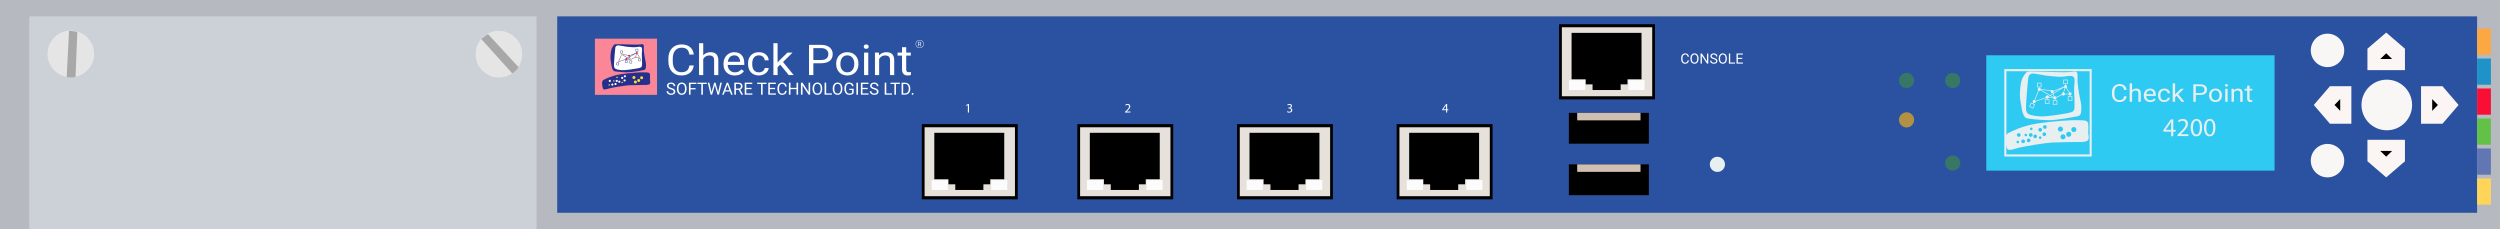<?xml version="1.0" encoding="utf-8"?>
<!-- Copyright 2022 Virtual Console LLC. All rights reserved. Julia. Generator: Adobe Illustrator 23.1.0, SVG Export Plug-In . SVG Version: 6.00 Build 0)  -->
<svg version="1.1" id="CheckPoint_4200" xmlns="http://www.w3.org/2000/svg" xmlns:xlink="http://www.w3.org/1999/xlink"
	 x="0px" y="0px" viewBox="0 0 600 55" style="enable-background:new 0 0 600 55;" xml:space="preserve">
<style type="text/css">
	.st0{fill:#2B52A1;}
	.st1{fill:#FA8698;}
	.st2{fill:#262F8B;}
	.st3{fill:#FFFFFF;}
	.st4{fill:#FEDD35;}
	.st5{fill:#EA1531;}
	.st6{fill:#B7B9C0;}
	.st7{fill:#E7E1DB;}
	.st8{fill:#FCFCFC;}
	.st9{enable-background:new    ;}
	.st10{fill:#D0C0B1;}
	.st11{fill:#CCD0D7;}
	.st12{fill:#387765;}
	.st13{fill:#E7EFF1;}
	.st14{fill:#B29044;}
	.st15{fill:#2FCAF2;}
	.st16{fill:#F9F7F5;}
	.st17{fill:#FBF5F4;}
	.st18{fill:#FCA842;}
	.st19{fill:#1D93C7;}
	.st20{fill:#F90F36;}
	.st21{fill:#64C148;}
	.st22{fill:#6176B3;}
	.st23{fill:#FED558;}
	.st24{fill:#E5E5E5;}
	.st25{fill:#A8A8A8;}
</style>
<rect class="st0" width="600" height="55"/>
<g>
	<rect x="142.781" y="9.282" class="st1" width="14.905" height="13.482"/>
	<path class="st2" d="M147.017,11.254c0,0,0.281-0.523,0.543-0.623
		c0.261-0.1,4.145,0.1,5.198,0.08c1.053-0.02,1.213-0.137,1.434-0.109
		c0.221,0.028,0.382,0.189,0.322,0.872c-0.06,0.683,0.201,2.216,0.301,2.666
		s0.261,1.199,0.221,1.618c-0.04,0.419,0.06,0.982-0.603,1.082
		s-2.787,0.543-4.006,0.523c-1.219-0.02-2.979-0.221-3.074-0.301
		c-0.095-0.08-0.416-0.256-0.597-1.344s-0.261-1.448-0.241-2.112
		C146.535,12.942,146.635,11.77,147.017,11.254z"/>
	<path class="st3" d="M148.205,10.892c0,0-0.445,0.08-0.525,0.543
		c-0.08,0.462-0.281,3.131-0.301,3.606c-0.02,0.474-0.121,1.178,0.281,1.439
		c0.402,0.261,1.347,0.362,1.95,0.362s2.384-0.241,3.212-0.402
		s1.049-0.181,1.21-0.502c0.161-0.322-0.02-2.528,0-3.012
		c0.02-0.485,0.201-1.389-0.101-1.59c-0.301-0.201-0.725-0.1-1.297-0.02
		s-1.346-0.04-2.025-0.08C149.931,11.194,148.891,10.892,148.205,10.892z"/>
	<g>
		<path class="st2" d="M149.502,12.796h-0.621v-0.621h0.621V12.796z M148.97,12.708h0.445
			v-0.445h-0.445V12.708z"/>
	</g>
	<g>
		<path class="st2" d="M148.337,15.759l-0.551-0.287l0.287-0.551l0.551,0.287
			L148.337,15.759z M147.906,15.435l0.394,0.205l0.205-0.394l-0.394-0.205
			L147.906,15.435z"/>
	</g>
	<g>
		<polygon class="st2" points="148.391,14.879 149.171,12.981 151.347,14.259 152.507,13.684 
			153.428,13.693 152.841,12.793 152.587,13.666 152.503,13.641 152.81,12.584 
			153.592,13.783 152.527,13.773 151.344,14.36 151.323,14.347 149.213,13.108 
			148.547,14.733 150.282,14.137 150.311,14.22 		"/>
	</g>
	<g>
		<path class="st2" d="M151.411,14.362l-1.246-0.156l0.904-0.549l-0.113-0.32l-1.771-0.249
			l0.012-0.087l1.824,0.257l0.124,0.353l1.109-0.673l-1.147,0.466l-0.033-0.082
			l1.658-0.675l0.039,0.078l-1.598,0.969L151.411,14.362z M150.427,14.15
			l0.853,0.107l-0.181-0.515L150.427,14.15z"/>
	</g>
	<rect x="149.163" y="12.796" class="st2" width="0.083" height="0.213"/>
	<g>
		<path class="st2" d="M153.162,12.355h-0.621v-0.621h0.621V12.355z M152.629,12.267h0.445
			v-0.445h-0.445V12.267z"/>
	</g>
	<rect x="152.822" y="12.355" class="st2" width="0.083" height="0.213"/>
	<g>
		<path class="st2" d="M153.162,14.053h0.621v0.621h-0.621V14.053z M153.694,14.141h-0.444
			v0.445h0.444V14.141z"/>
	</g>
	<rect x="153.418" y="13.84" class="st2" width="0.083" height="0.213"/>
	<g>
		<path class="st2" d="M151.079,14.575h0.621v0.621h-0.621V14.575z M151.612,14.663h-0.445
			v0.445h0.445V14.663z"/>
	</g>
	<rect x="151.335" y="14.362" class="st2" width="0.083" height="0.213"/>
	<g>
		<path class="st2" d="M149.989,14.459h0.621v0.621h-0.621V14.459z M150.522,14.547h-0.445v0.445
			h0.445V14.547z"/>
	</g>
	<rect x="150.245" y="14.246" class="st2" width="0.083" height="0.213"/>
	
		<rect x="148.26" y="14.954" transform="matrix(0.5 -0.866 0.866 0.5 61.197 135.987)" class="st2" width="0.213" height="0.083"/>
	<path class="st2" d="M144.496,20.043c0,0-0.078-0.651,0.39-0.885
		c0.468-0.234,1.966-1.03,4.072-1.342c2.106-0.312,4.727-0.498,5.523-0.452
		s1.451-0.094,1.513,0.514c0.062,0.608-0.016,1.061,0,1.279
		c0.016,0.219,0.187,0.734-0.062,1.006c-0.25,0.273-1.186,0.237-1.498,0.224
		s-2.862,0.056-3.471,0.074c-0.608,0.018-3.692,0.49-4.612,0.724
		c-0.92,0.234-0.904,0.281-1.263,0.296S144.59,21.193,144.496,20.043z"/>
	<circle class="st4" cx="149.204" cy="13.085" r="0.217"/>
	<circle class="st4" cx="151.377" cy="14.257" r="0.217"/>
	<circle class="st4" cx="153.472" cy="13.707" r="0.217"/>
	<circle class="st5" cx="150.299" cy="14.141" r="0.217"/>
	<circle class="st5" cx="150.992" cy="13.39" r="0.217"/>
	<circle class="st5" cx="152.851" cy="12.708" r="0.217"/>
	<circle class="st1" cx="148.497" cy="14.769" r="0.217"/>
	<circle class="st1" cx="152.541" cy="13.732" r="0.217"/>
	<circle class="st3" cx="146.352" cy="19.416" r="0.258"/>
	<circle class="st3" cx="146.965" cy="20.301" r="0.258"/>
	<circle class="st3" cx="147.723" cy="20.165" r="0.258"/>
	<circle class="st3" cx="148.015" cy="19.416" r="0.258"/>
	<circle class="st3" cx="148.628" cy="19.61" r="0.258"/>
	<circle class="st3" cx="149.328" cy="18.696" r="0.258"/>
	<circle class="st3" cx="149.979" cy="18.307" r="0.258"/>
	<circle class="st3" cx="149.902" cy="19.309" r="0.258"/>
	<circle class="st4" cx="146.216" cy="20.388" r="0.18"/>
	<circle class="st4" cx="147.334" cy="19.416" r="0.18"/>
	<circle class="st4" cx="148.093" cy="18.565" r="0.18"/>
	<circle class="st4" cx="149.328" cy="19.786" r="0.18"/>
	<circle class="st4" cx="152.493" cy="19.674" r="0.354"/>
	<circle class="st4" cx="152.139" cy="18.6" r="0.354"/>
	<circle class="st4" cx="153.287" cy="19.319" r="0.354"/>
	<circle class="st4" cx="153.995" cy="18.662" r="0.354"/>
	<g>
		<g>
			<path class="st3" d="M166.507,15.713c-0.098,0.767-0.406,1.359-0.926,1.775
				c-0.52,0.417-1.21,0.625-2.072,0.625c-0.934,0-1.683-0.307-2.246-0.921
				c-0.563-0.614-0.844-1.436-0.844-2.465v-0.697c0-0.674,0.131-1.267,0.394-1.778
				c0.262-0.511,0.634-0.904,1.116-1.178c0.481-0.274,1.039-0.411,1.673-0.411
				c0.84,0,1.513,0.215,2.02,0.645c0.507,0.43,0.802,1.025,0.885,1.785h-1.048
				c-0.091-0.579-0.287-0.999-0.589-1.259c-0.302-0.26-0.725-0.39-1.268-0.39
				c-0.666,0-1.188,0.226-1.567,0.678c-0.378,0.452-0.568,1.095-0.568,1.929v0.703
				c0,0.788,0.179,1.414,0.538,1.879c0.358,0.465,0.86,0.698,1.504,0.698
				c0.579,0,1.024-0.12,1.333-0.361c0.31-0.241,0.515-0.66,0.616-1.257H166.507z"
				/>
			<path class="st3" d="M168.777,13.278c0.445-0.501,1.025-0.752,1.738-0.752
				c1.242,0,1.868,0.642,1.879,1.927v3.561h-1.005v-3.566
				c-0.004-0.388-0.1-0.676-0.291-0.862c-0.19-0.186-0.486-0.279-0.888-0.279
				c-0.326,0-0.612,0.08-0.858,0.239c-0.246,0.159-0.438,0.368-0.576,0.627v3.839
				h-1.005v-7.649h1.005V13.278z"/>
			<path class="st3" d="M176.337,18.114c-0.797,0-1.445-0.24-1.944-0.72
				c-0.5-0.48-0.749-1.121-0.749-1.925v-0.169c0-0.535,0.111-1.012,0.334-1.432
				c0.223-0.42,0.534-0.749,0.934-0.986c0.4-0.237,0.834-0.356,1.301-0.356
				c0.764,0,1.358,0.231,1.781,0.692c0.424,0.461,0.635,1.122,0.635,1.982v0.383
				h-3.981c0.014,0.531,0.184,0.96,0.508,1.287
				c0.324,0.327,0.736,0.491,1.235,0.491c0.355,0,0.655-0.066,0.901-0.199
				c0.246-0.133,0.462-0.309,0.646-0.528l0.614,0.438
				C178.06,17.767,177.321,18.114,176.337,18.114z M176.212,13.283
				c-0.406,0-0.746,0.135-1.021,0.406c-0.275,0.271-0.445,0.65-0.51,1.138h2.943
				v-0.07c-0.029-0.468-0.167-0.831-0.413-1.088
				C176.965,13.412,176.632,13.283,176.212,13.283z"/>
			<path class="st3" d="M182.148,17.362c0.358,0,0.672-0.1,0.94-0.299
				c0.268-0.199,0.416-0.448,0.445-0.747h0.95
				c-0.018,0.309-0.134,0.603-0.348,0.881c-0.214,0.279-0.499,0.501-0.855,0.667
				c-0.357,0.166-0.734,0.249-1.132,0.249c-0.8,0-1.436-0.245-1.909-0.735
				c-0.472-0.49-0.709-1.159-0.709-2.009v-0.154c0-0.525,0.105-0.991,0.315-1.399
				c0.21-0.408,0.511-0.725,0.904-0.951c0.393-0.226,0.857-0.339,1.393-0.339
				c0.659,0,1.206,0.181,1.643,0.543c0.436,0.362,0.669,0.832,0.698,1.409h-0.95
				c-0.029-0.349-0.173-0.635-0.432-0.859c-0.259-0.224-0.578-0.336-0.958-0.336
				c-0.51,0-0.906,0.169-1.187,0.505c-0.281,0.337-0.421,0.824-0.421,1.462v0.174
				c0,0.621,0.139,1.099,0.418,1.434C181.232,17.194,181.63,17.362,182.148,17.362z"/>
			<path class="st3" d="M187.252,15.519l-0.63,0.603v1.892h-1.005v-7.649h1.005v4.626
				l0.538-0.593l1.83-1.773h1.222l-2.286,2.251l2.552,3.137h-1.179L187.252,15.519
				z"/>
			<path class="st3" d="M195.203,15.176v2.839h-1.043v-7.251h2.916
				c0.865,0,1.543,0.203,2.034,0.608c0.491,0.405,0.736,0.941,0.736,1.608
				c0,0.704-0.24,1.246-0.72,1.626c-0.48,0.38-1.167,0.57-2.061,0.57H195.203
				z M195.203,14.394h1.874c0.557,0,0.985-0.121,1.282-0.362
				c0.297-0.241,0.445-0.589,0.445-1.045c0-0.432-0.148-0.778-0.445-1.038
				c-0.297-0.259-0.704-0.394-1.222-0.404h-1.933V14.394z"/>
			<path class="st3" d="M200.682,15.27c0-0.528,0.113-1.003,0.339-1.424
				c0.226-0.422,0.541-0.747,0.945-0.976c0.404-0.229,0.864-0.344,1.382-0.344
				c0.8,0,1.447,0.254,1.941,0.762c0.494,0.508,0.741,1.184,0.741,2.027v0.065
				c0,0.525-0.11,0.995-0.328,1.412c-0.219,0.417-0.532,0.741-0.94,0.974
				c-0.407,0.232-0.875,0.349-1.404,0.349c-0.796,0-1.442-0.254-1.936-0.762
				c-0.494-0.508-0.741-1.18-0.741-2.017V15.27z M201.692,15.38
				c0,0.598,0.151,1.077,0.453,1.439c0.302,0.362,0.707,0.543,1.214,0.543
				c0.51,0,0.916-0.183,1.216-0.55c0.3-0.367,0.451-0.881,0.451-1.541
				c0-0.591-0.153-1.07-0.459-1.437c-0.306-0.367-0.712-0.55-1.219-0.55
				c-0.496,0-0.896,0.181-1.2,0.543C201.844,14.188,201.692,14.706,201.692,15.38z"
				/>
			<path class="st3" d="M207.297,11.197c0-0.149,0.05-0.276,0.149-0.378
				c0.1-0.103,0.247-0.154,0.443-0.154c0.196,0,0.344,0.051,0.445,0.154
				c0.101,0.103,0.152,0.229,0.152,0.378c0,0.149-0.051,0.274-0.152,0.373
				c-0.101,0.1-0.25,0.149-0.445,0.149c-0.195,0-0.343-0.05-0.443-0.149
				C207.346,11.47,207.297,11.346,207.297,11.197z M208.383,18.014h-1.005V12.626
				h1.005V18.014z"/>
			<path class="st3" d="M210.941,12.626l0.033,0.677c0.449-0.518,1.035-0.777,1.759-0.777
				c1.242,0,1.868,0.642,1.879,1.927v3.561h-1.005v-3.566
				c-0.004-0.388-0.1-0.676-0.291-0.862c-0.19-0.186-0.486-0.279-0.888-0.279
				c-0.326,0-0.612,0.08-0.858,0.239c-0.246,0.159-0.438,0.368-0.576,0.627v3.839
				h-1.005V12.626H210.941z"/>
			<path class="st3" d="M217.49,11.321v1.305h1.097v0.712h-1.097v3.346
				c0,0.216,0.049,0.378,0.147,0.486c0.098,0.108,0.264,0.162,0.5,0.162
				c0.116,0,0.275-0.02,0.478-0.06v0.743c-0.264,0.066-0.521,0.099-0.771,0.099
				c-0.449,0-0.787-0.124-1.016-0.373s-0.342-0.603-0.342-1.061v-3.342h-1.07
				V12.626h1.07v-1.305H217.49z"/>
		</g>
	</g>
	<g>
		<path class="st3" d="M161.002,21.442c-0.326-0.094-0.563-0.209-0.712-0.346
			c-0.149-0.137-0.223-0.305-0.223-0.506c0-0.227,0.091-0.415,0.272-0.563
			c0.182-0.148,0.418-0.223,0.708-0.223c0.198,0,0.375,0.038,0.53,0.115
			c0.155,0.077,0.275,0.182,0.36,0.317c0.085,0.135,0.128,0.282,0.128,0.442
			h-0.382c0-0.175-0.055-0.312-0.166-0.412c-0.111-0.1-0.267-0.15-0.469-0.15
			c-0.188,0-0.334,0.041-0.439,0.124c-0.105,0.083-0.157,0.197-0.157,0.344
			c0,0.118,0.05,0.217,0.15,0.299c0.1,0.081,0.269,0.156,0.509,0.223
			c0.24,0.067,0.427,0.142,0.562,0.223c0.135,0.081,0.236,0.176,0.301,0.284
			c0.065,0.108,0.098,0.236,0.098,0.382c0,0.234-0.091,0.421-0.273,0.561
			c-0.182,0.141-0.426,0.211-0.731,0.211c-0.198,0-0.383-0.038-0.555-0.114
			c-0.172-0.076-0.304-0.18-0.397-0.312s-0.14-0.282-0.14-0.45h0.382
			c0,0.174,0.064,0.312,0.193,0.413c0.129,0.101,0.301,0.151,0.516,0.151
			c0.201,0,0.355-0.041,0.461-0.123c0.107-0.082,0.16-0.193,0.16-0.335
			c0-0.141-0.05-0.251-0.149-0.328C161.442,21.594,161.262,21.518,161.002,21.442z"/>
		<path class="st3" d="M164.777,21.379c0,0.283-0.048,0.529-0.143,0.74
			c-0.095,0.211-0.23,0.371-0.404,0.482c-0.174,0.111-0.378,0.166-0.61,0.166
			c-0.227,0-0.428-0.056-0.604-0.167c-0.176-0.112-0.312-0.271-0.409-0.477
			c-0.097-0.207-0.147-0.446-0.15-0.718v-0.208c0-0.277,0.048-0.522,0.145-0.735
			c0.096-0.213,0.233-0.375,0.409-0.488c0.176-0.113,0.378-0.169,0.605-0.169
			c0.231,0,0.435,0.056,0.611,0.167s0.312,0.273,0.407,0.485
			c0.095,0.212,0.143,0.459,0.143,0.74V21.379z M164.398,21.193
			c0-0.342-0.069-0.604-0.206-0.787s-0.329-0.274-0.576-0.274
			c-0.24,0-0.429,0.091-0.567,0.274s-0.209,0.437-0.213,0.761v0.212
			c0,0.331,0.07,0.592,0.209,0.781c0.139,0.19,0.331,0.284,0.575,0.284
			c0.246,0,0.436-0.089,0.57-0.268c0.135-0.179,0.204-0.435,0.208-0.769V21.193z"/>
		<path class="st3" d="M166.937,21.454h-1.21v1.273h-0.38v-2.884h1.786v0.311h-1.406v0.988
			h1.21V21.454z"/>
		<path class="st3" d="M169.621,20.155h-0.927v2.573h-0.378v-2.573h-0.925v-0.311h2.23
			V20.155z"/>
		<path class="st3" d="M170.7,21.819l0.055,0.38l0.081-0.343l0.57-2.012h0.321
			l0.557,2.012l0.079,0.349l0.061-0.388l0.448-1.973h0.382l-0.699,2.884h-0.347
			l-0.594-2.101l-0.046-0.22l-0.046,0.22l-0.616,2.101h-0.347l-0.697-2.884h0.38
			L170.7,21.819z"/>
		<path class="st3" d="M175.184,21.973h-1.208l-0.271,0.755h-0.392l1.101-2.884h0.333
			l1.103,2.884h-0.39L175.184,21.973z M174.091,21.662h0.98l-0.491-1.349
			L174.091,21.662z"/>
		<path class="st3" d="M177.295,21.561h-0.677v1.166h-0.382v-2.884h0.955
			c0.325,0,0.575,0.074,0.75,0.222c0.175,0.148,0.262,0.363,0.262,0.646
			c0,0.18-0.049,0.336-0.146,0.469c-0.097,0.133-0.232,0.233-0.405,0.299
			l0.677,1.224v0.024h-0.408L177.295,21.561z M176.618,21.25h0.584
			c0.189,0,0.339-0.049,0.451-0.147c0.112-0.098,0.167-0.229,0.167-0.393
			c0-0.178-0.053-0.315-0.159-0.411c-0.106-0.095-0.26-0.143-0.46-0.145h-0.582
			V21.25z"/>
		<path class="st3" d="M180.365,21.395h-1.25v1.022h1.452v0.311h-1.832v-2.884h1.812
			v0.311h-1.432v0.929h1.25V21.395z"/>
		<path class="st3" d="M183.958,20.155h-0.927v2.573h-0.378v-2.573h-0.925v-0.311h2.23
			V20.155z"/>
		<path class="st3" d="M186.016,21.395h-1.25v1.022h1.452v0.311h-1.832v-2.884h1.812
			v0.311h-1.432v0.929h1.25V21.395z"/>
		<path class="st3" d="M188.812,21.813c-0.036,0.305-0.148,0.54-0.338,0.706
			s-0.441,0.249-0.755,0.249c-0.341,0-0.614-0.122-0.819-0.366
			c-0.205-0.244-0.308-0.571-0.308-0.98v-0.277c0-0.268,0.048-0.504,0.144-0.707
			c0.096-0.203,0.231-0.359,0.407-0.468c0.175-0.109,0.379-0.163,0.61-0.163
			c0.306,0,0.552,0.086,0.737,0.257c0.185,0.171,0.292,0.408,0.323,0.71h-0.382
			c-0.033-0.23-0.105-0.397-0.215-0.501s-0.264-0.155-0.462-0.155
			c-0.243,0-0.433,0.09-0.571,0.27s-0.207,0.435-0.207,0.767v0.279
			c0,0.313,0.065,0.562,0.196,0.747c0.131,0.185,0.314,0.278,0.549,0.278
			c0.211,0,0.373-0.048,0.486-0.144c0.113-0.096,0.188-0.262,0.225-0.5H188.812z"
			/>
		<path class="st3" d="M191.547,22.728h-0.382v-1.333h-1.454v1.333h-0.38v-2.884h0.38v1.24
			h1.454v-1.24h0.382V22.728z"/>
		<path class="st3" d="M194.438,22.728h-0.382l-1.452-2.222v2.222h-0.382v-2.884h0.382
			l1.456,2.232v-2.232h0.378V22.728z"/>
		<path class="st3" d="M197.332,21.379c0,0.283-0.047,0.529-0.143,0.74
			c-0.095,0.211-0.23,0.371-0.404,0.482c-0.174,0.111-0.378,0.166-0.61,0.166
			c-0.227,0-0.428-0.056-0.604-0.167c-0.176-0.112-0.312-0.271-0.409-0.477
			s-0.147-0.446-0.149-0.718v-0.208c0-0.277,0.048-0.522,0.144-0.735
			c0.096-0.213,0.233-0.375,0.409-0.488c0.176-0.113,0.378-0.169,0.605-0.169
			c0.231,0,0.435,0.056,0.611,0.167s0.312,0.273,0.407,0.485
			c0.095,0.212,0.143,0.459,0.143,0.74V21.379z M196.954,21.193
			c0-0.342-0.069-0.604-0.206-0.787s-0.329-0.274-0.576-0.274
			c-0.24,0-0.429,0.091-0.567,0.274s-0.209,0.437-0.213,0.761v0.212
			c0,0.331,0.07,0.592,0.209,0.781c0.139,0.19,0.331,0.284,0.575,0.284
			c0.246,0,0.436-0.089,0.57-0.268c0.135-0.179,0.204-0.435,0.208-0.769V21.193z"/>
		<path class="st3" d="M198.285,22.417h1.367v0.311h-1.749v-2.884h0.382V22.417z"/>
		<path class="st3" d="M202.174,21.379c0,0.283-0.047,0.529-0.143,0.74
			c-0.095,0.211-0.23,0.371-0.404,0.482c-0.174,0.111-0.378,0.166-0.61,0.166
			c-0.227,0-0.428-0.056-0.604-0.167c-0.176-0.112-0.312-0.271-0.409-0.477
			c-0.097-0.207-0.147-0.446-0.15-0.718v-0.208c0-0.277,0.048-0.522,0.145-0.735
			c0.096-0.213,0.233-0.375,0.409-0.488c0.176-0.113,0.378-0.169,0.605-0.169
			c0.231,0,0.435,0.056,0.611,0.167s0.312,0.273,0.407,0.485
			c0.095,0.212,0.143,0.459,0.143,0.74V21.379z M201.796,21.193
			c0-0.342-0.069-0.604-0.206-0.787c-0.137-0.183-0.329-0.274-0.576-0.274
			c-0.24,0-0.429,0.091-0.567,0.274c-0.138,0.183-0.209,0.437-0.213,0.761v0.212
			c0,0.331,0.07,0.592,0.209,0.781c0.139,0.19,0.331,0.284,0.575,0.284
			c0.246,0,0.436-0.089,0.57-0.268c0.135-0.179,0.204-0.435,0.208-0.769V21.193z"
			/>
		<path class="st3" d="M204.874,22.35c-0.098,0.14-0.234,0.245-0.409,0.314
			c-0.175,0.069-0.379,0.104-0.611,0.104c-0.235,0-0.444-0.055-0.626-0.165
			c-0.182-0.11-0.323-0.267-0.423-0.47c-0.1-0.203-0.151-0.439-0.153-0.707
			v-0.252c0-0.434,0.101-0.771,0.304-1.01c0.203-0.239,0.487-0.358,0.855-0.358
			c0.301,0,0.543,0.077,0.727,0.231c0.184,0.154,0.296,0.372,0.337,0.655h-0.38
			c-0.071-0.383-0.298-0.574-0.681-0.574c-0.255,0-0.448,0.09-0.579,0.269
			c-0.131,0.179-0.198,0.438-0.199,0.778v0.236c0,0.324,0.074,0.581,0.222,0.772
			c0.148,0.191,0.348,0.286,0.6,0.286c0.143,0,0.267-0.016,0.374-0.047
			c0.107-0.032,0.195-0.085,0.265-0.16v-0.646h-0.667v-0.311h1.046V22.35z"/>
		<path class="st3" d="M205.916,22.728h-0.38v-2.884h0.38V22.728z"/>
		<path class="st3" d="M208.241,21.395h-1.25v1.022h1.452v0.311h-1.832v-2.884h1.812
			v0.311h-1.432v0.929h1.25V21.395z"/>
		<path class="st3" d="M209.766,21.442c-0.326-0.094-0.563-0.209-0.712-0.346
			c-0.149-0.137-0.223-0.305-0.223-0.506c0-0.227,0.091-0.415,0.272-0.563
			c0.182-0.148,0.417-0.223,0.708-0.223c0.198,0,0.375,0.038,0.53,0.115
			c0.155,0.077,0.275,0.182,0.36,0.317c0.085,0.135,0.128,0.282,0.128,0.442
			h-0.382c0-0.175-0.055-0.312-0.166-0.412c-0.111-0.1-0.267-0.15-0.469-0.15
			c-0.187,0-0.334,0.041-0.439,0.124s-0.157,0.197-0.157,0.344
			c0,0.118,0.05,0.217,0.15,0.299c0.1,0.081,0.269,0.156,0.509,0.223
			c0.24,0.067,0.427,0.142,0.562,0.223c0.135,0.081,0.236,0.176,0.301,0.284
			c0.065,0.108,0.098,0.236,0.098,0.382c0,0.234-0.091,0.421-0.273,0.561
			c-0.182,0.141-0.426,0.211-0.731,0.211c-0.198,0-0.383-0.038-0.555-0.114
			c-0.172-0.076-0.304-0.18-0.397-0.312c-0.093-0.132-0.14-0.282-0.14-0.45
			h0.382c0,0.174,0.064,0.312,0.193,0.413c0.129,0.101,0.301,0.151,0.516,0.151
			c0.201,0,0.354-0.041,0.462-0.123c0.107-0.082,0.16-0.193,0.16-0.335
			c0-0.141-0.049-0.251-0.149-0.328C210.205,21.594,210.026,21.518,209.766,21.442z"/>
		<path class="st3" d="M212.708,22.417h1.367v0.311h-1.749v-2.884h0.382V22.417z"/>
		<path class="st3" d="M215.957,20.155h-0.927v2.573h-0.378v-2.573h-0.925v-0.311h2.23
			V20.155z"/>
		<path class="st3" d="M216.384,22.728v-2.884h0.814c0.251,0,0.473,0.055,0.665,0.166
			c0.193,0.111,0.342,0.269,0.447,0.473c0.105,0.205,0.158,0.44,0.159,0.705
			v0.184c0,0.272-0.052,0.51-0.157,0.715c-0.105,0.205-0.255,0.362-0.45,0.471
			s-0.422,0.166-0.68,0.168H216.384z M216.765,20.155v2.262h0.4
			c0.293,0,0.521-0.091,0.684-0.273c0.163-0.182,0.245-0.442,0.245-0.779V21.196
			c0-0.328-0.077-0.582-0.231-0.764c-0.154-0.182-0.372-0.274-0.655-0.277H216.765
			z"/>
		<path class="st3" d="M218.793,22.536c0-0.063,0.019-0.116,0.056-0.158
			c0.038-0.042,0.094-0.063,0.169-0.063c0.075,0,0.132,0.021,0.171,0.063
			c0.039,0.042,0.058,0.095,0.058,0.158c0,0.061-0.02,0.112-0.058,0.153
			c-0.039,0.041-0.096,0.061-0.171,0.061c-0.075,0-0.132-0.02-0.169-0.061
			C218.811,22.647,218.793,22.596,218.793,22.536z"/>
	</g>
	<g>
		<g>
			<path class="st3" d="M220.761,10.678h-0.247v0.425h-0.139v-1.051h0.348
				c0.118,0,0.209,0.027,0.273,0.081c0.064,0.054,0.096,0.132,0.096,0.235
				c0,0.065-0.018,0.122-0.053,0.171c-0.035,0.049-0.085,0.085-0.148,0.109
				l0.247,0.446v0.009h-0.149L220.761,10.678z M220.514,10.564h0.213
				c0.069,0,0.124-0.018,0.164-0.054c0.041-0.036,0.061-0.083,0.061-0.143
				c0-0.065-0.019-0.115-0.058-0.15c-0.039-0.035-0.095-0.052-0.168-0.053h-0.212
				V10.564z"/>
		</g>
		<g>
			<path class="st3" d="M220.733,11.541c-0.538,0-0.976-0.438-0.976-0.976
				s0.438-0.976,0.976-0.976c0.538,0,0.976,0.438,0.976,0.976
				S221.271,11.541,220.733,11.541z M220.733,9.676c-0.49,0-0.888,0.398-0.888,0.888
				s0.398,0.888,0.888,0.888c0.49,0,0.888-0.398,0.888-0.888
				S221.223,9.676,220.733,9.676z"/>
		</g>
	</g>
</g>
<rect y="51.07" class="st6" width="600" height="3.93"/>
<rect class="st6" width="600" height="3.93"/>
<rect x="594.505" y="2.541" class="st6" width="5.495" height="50.494"/>
<rect y="2.987" class="st6" width="133.73" height="48.995"/>
<g>
	<g>
		<rect x="335.534" y="30.163" class="st7" width="22.35" height="17.303"/>
		<path d="M358.218,47.841h-23.019V29.788h23.019V47.841z M335.868,47.091h21.683V30.538
			h-21.683V47.091z"/>
	</g>
	<polygon points="341.59,43.019 341.59,44.234 343.233,44.234 343.233,45.591 
		349.975,45.591 349.975,44.234 351.621,44.234 351.621,43.019 354.982,43.019 
		354.982,31.873 338.2,31.873 338.2,43.019 	"/>
</g>
<g>
	<g>
		<rect x="297.212" y="30.163" class="st7" width="22.35" height="17.303"/>
		<path d="M319.897,47.841h-23.019V29.788h23.019V47.841z M297.546,47.091h21.683V30.538
			h-21.683V47.091z"/>
	</g>
	<polygon points="303.269,43.019 303.269,44.234 304.912,44.234 304.912,45.591 
		311.654,45.591 311.654,44.234 313.3,44.234 313.3,43.019 316.661,43.019 
		316.661,31.873 299.879,31.873 299.879,43.019 	"/>
</g>
<g>
	<g>
		<rect x="258.891" y="30.163" class="st7" width="22.35" height="17.303"/>
		<path d="M281.576,47.841h-23.019V29.788h23.019V47.841z M259.225,47.091h21.683V30.538
			h-21.683V47.091z"/>
	</g>
	<polygon points="264.948,43.019 264.948,44.234 266.591,44.234 266.591,45.591 
		273.332,45.591 273.332,44.234 274.979,44.234 274.979,43.019 278.34,43.019 
		278.34,31.873 261.558,31.873 261.558,43.019 	"/>
</g>
<g>
	<g>
		<rect x="221.57" y="30.163" class="st7" width="22.35" height="17.303"/>
		<path d="M244.255,47.841h-23.019V29.788h23.019V47.841z M221.904,47.091h21.683V30.538
			h-21.683V47.091z"/>
	</g>
	<polygon points="227.626,43.019 227.626,44.234 229.27,44.234 229.27,45.591 
		236.011,45.591 236.011,44.234 237.658,44.234 237.658,43.019 241.019,43.019 
		241.019,31.873 224.237,31.873 224.237,43.019 	"/>
</g>
<g>
	<path class="st3" d="M232.288,25.233h-0.006l-0.352,0.189l-0.053-0.209l0.442-0.236h0.233
		v2.023h-0.265V25.233z"/>
</g>
<g>
	<path class="st3" d="M270.014,27.001v-0.168l0.215-0.209
		c0.517-0.491,0.75-0.753,0.753-1.058c0-0.206-0.1-0.396-0.402-0.396
		c-0.184,0-0.336,0.093-0.43,0.171l-0.087-0.193
		c0.14-0.118,0.339-0.205,0.573-0.205c0.436,0,0.619,0.299,0.619,0.589
		c0,0.373-0.271,0.675-0.697,1.086l-0.162,0.149v0.006h0.909v0.228H270.014z"/>
</g>
<g>
	<path class="st3" d="M308.961,26.686c0.078,0.05,0.258,0.128,0.448,0.128
		c0.352,0,0.46-0.225,0.458-0.393c-0.003-0.283-0.258-0.404-0.523-0.404h-0.153
		v-0.206h0.153c0.199,0,0.451-0.103,0.451-0.342c0-0.162-0.103-0.306-0.355-0.306
		c-0.162,0-0.317,0.072-0.404,0.134l-0.072-0.199
		c0.106-0.077,0.312-0.155,0.529-0.155c0.398,0,0.579,0.236,0.579,0.482
		c0,0.209-0.125,0.386-0.374,0.477v0.006c0.249,0.05,0.451,0.236,0.451,0.521
		c0,0.323-0.252,0.606-0.738,0.606c-0.227,0-0.426-0.071-0.526-0.137
		L308.961,26.686z"/>
</g>
<g>
	<path class="st3" d="M347.062,27.001v-0.551h-0.94V26.269l0.902-1.292h0.296v1.258h0.283
		v0.215h-0.283v0.551H347.062z M347.062,26.235v-0.676
		c0-0.105,0.003-0.212,0.009-0.317h-0.009c-0.062,0.118-0.112,0.205-0.168,0.299
		l-0.495,0.688v0.006H347.062z"/>
</g>
<rect x="351.895" y="43.214" class="st8" width="3.885" height="2.377"/>
<rect x="337.632" y="43.214" class="st8" width="3.885" height="2.377"/>
<rect x="313.459" y="43.214" class="st8" width="3.885" height="2.377"/>
<rect x="299.196" y="43.214" class="st8" width="3.885" height="2.377"/>
<rect x="275.138" y="43.214" class="st8" width="3.885" height="2.377"/>
<rect x="260.875" y="43.214" class="st8" width="3.885" height="2.377"/>
<rect x="237.864" y="43.214" class="st8" width="3.885" height="2.377"/>
<rect x="223.601" y="43.214" class="st8" width="3.885" height="2.377"/>
<g>
	<g>
		<rect x="374.514" y="6.176" class="st7" width="22.35" height="17.303"/>
		<path d="M397.198,23.853h-23.019V5.801h23.019V23.853z M374.848,23.103h21.683V6.551
			h-21.683V23.103z"/>
	</g>
	<polygon points="380.57,19.031 380.57,20.247 382.213,20.247 382.213,21.604 
		388.955,21.604 388.955,20.247 390.601,20.247 390.601,19.031 393.963,19.031 
		393.963,7.886 377.18,7.886 377.18,19.031 	"/>
</g>
<rect x="390.807" y="19.227" class="st8" width="3.885" height="2.377"/>
<rect x="376.544" y="19.227" class="st8" width="3.885" height="2.377"/>
<g class="st9">
	<path class="st3" d="M405.348,14.498c-0.03,0.257-0.125,0.454-0.284,0.594
		s-0.371,0.209-0.636,0.209c-0.286,0-0.516-0.103-0.688-0.308
		c-0.173-0.206-0.259-0.48-0.259-0.825v-0.232c0-0.226,0.04-0.424,0.121-0.595
		c0.08-0.171,0.194-0.303,0.342-0.395c0.148-0.091,0.318-0.137,0.514-0.137
		c0.257,0,0.463,0.071,0.619,0.215c0.155,0.145,0.246,0.344,0.271,0.598h-0.322
		c-0.027-0.194-0.088-0.334-0.18-0.421c-0.094-0.087-0.223-0.131-0.389-0.131
		c-0.205,0-0.365,0.076-0.48,0.228c-0.117,0.15-0.175,0.366-0.175,0.645v0.235
		c0,0.264,0.056,0.473,0.165,0.628c0.109,0.156,0.264,0.233,0.461,0.233
		c0.178,0,0.314-0.04,0.409-0.12c0.095-0.081,0.158-0.221,0.188-0.421H405.348z"
		/>
	<path class="st3" d="M407.65,14.134c0,0.237-0.04,0.444-0.12,0.622
		c-0.08,0.177-0.193,0.312-0.34,0.405c-0.146,0.093-0.317,0.14-0.513,0.14
		c-0.19,0-0.36-0.047-0.509-0.141c-0.146-0.094-0.262-0.228-0.344-0.401
		c-0.081-0.174-0.123-0.375-0.125-0.604v-0.175c0-0.233,0.04-0.439,0.121-0.618
		s0.195-0.315,0.344-0.411c0.148-0.095,0.318-0.142,0.51-0.142
		c0.193,0,0.365,0.047,0.514,0.141s0.262,0.229,0.342,0.408
		c0.08,0.178,0.12,0.385,0.12,0.622V14.134z M407.332,13.976
		c0-0.287-0.058-0.508-0.173-0.662c-0.115-0.153-0.277-0.23-0.484-0.23
		c-0.203,0-0.361,0.077-0.478,0.23c-0.116,0.154-0.176,0.367-0.179,0.641v0.179
		c0,0.278,0.059,0.497,0.176,0.656c0.117,0.16,0.277,0.239,0.483,0.239
		s0.366-0.075,0.479-0.226s0.172-0.366,0.175-0.647V13.976z"/>
	<path class="st3" d="M409.993,15.267h-0.32l-1.221-1.869v1.869h-0.322v-2.425h0.322
		l1.224,1.877v-1.877h0.317V15.267z"/>
	<path class="st3" d="M411.276,14.186c-0.274-0.079-0.475-0.176-0.599-0.291
		c-0.125-0.114-0.188-0.256-0.188-0.425c0-0.191,0.076-0.35,0.229-0.475
		c0.152-0.124,0.351-0.187,0.595-0.187c0.167,0,0.315,0.032,0.446,0.097
		c0.13,0.063,0.23,0.152,0.303,0.266c0.071,0.113,0.107,0.237,0.107,0.372
		h-0.322c0-0.147-0.046-0.263-0.139-0.347c-0.094-0.085-0.226-0.127-0.396-0.127
		c-0.157,0-0.28,0.035-0.368,0.104c-0.089,0.069-0.133,0.166-0.133,0.29
		c0,0.099,0.041,0.183,0.125,0.251s0.227,0.131,0.429,0.188
		c0.201,0.057,0.358,0.119,0.473,0.188s0.198,0.148,0.253,0.239
		c0.056,0.091,0.083,0.198,0.083,0.321c0,0.196-0.077,0.354-0.229,0.472
		c-0.154,0.119-0.358,0.178-0.615,0.178c-0.166,0-0.322-0.032-0.467-0.096
		c-0.144-0.063-0.255-0.151-0.334-0.263c-0.078-0.11-0.117-0.236-0.117-0.378
		h0.322c0,0.146,0.054,0.263,0.162,0.348s0.253,0.127,0.434,0.127
		c0.169,0,0.299-0.034,0.389-0.103c0.09-0.069,0.135-0.163,0.135-0.282
		c0-0.118-0.042-0.21-0.125-0.275C411.645,14.314,411.495,14.25,411.276,14.186z"/>
	<path class="st3" d="M414.45,14.134c0,0.237-0.039,0.444-0.119,0.622
		c-0.08,0.177-0.193,0.312-0.34,0.405c-0.146,0.093-0.318,0.14-0.514,0.14
		c-0.19,0-0.359-0.047-0.508-0.141c-0.147-0.094-0.262-0.228-0.344-0.401
		s-0.123-0.375-0.125-0.604v-0.175c0-0.233,0.039-0.439,0.121-0.618
		c0.08-0.179,0.195-0.315,0.344-0.411c0.148-0.095,0.318-0.142,0.509-0.142
		c0.194,0,0.366,0.047,0.514,0.141c0.148,0.094,0.263,0.229,0.343,0.408
		c0.08,0.178,0.119,0.385,0.119,0.622V14.134z M414.131,13.976
		c0-0.287-0.057-0.508-0.172-0.662c-0.116-0.153-0.277-0.23-0.485-0.23
		c-0.202,0-0.361,0.077-0.478,0.23c-0.115,0.154-0.176,0.367-0.179,0.641v0.179
		c0,0.278,0.059,0.497,0.176,0.656c0.117,0.16,0.278,0.239,0.483,0.239
		c0.207,0,0.367-0.075,0.48-0.226s0.172-0.366,0.174-0.647V13.976z"/>
	<path class="st3" d="M415.251,15.006h1.149v0.262h-1.471v-2.425h0.321V15.006z"/>
	<path class="st3" d="M418.136,14.146h-1.052v0.859h1.222v0.262h-1.541v-2.425h1.524v0.261
		h-1.205v0.781h1.052V14.146z"/>
</g>
<rect x="376.526" y="27.082" width="19.2" height="7.4"/>
<rect x="378.526" y="27.082" class="st10" width="15.2" height="1.8"/>
<rect x="376.526" y="39.447" width="19.2" height="7.4"/>
<rect x="378.526" y="39.447" class="st10" width="15.2" height="1.8"/>
<rect x="7.016" y="3.93" class="st11" width="121.756" height="51.07"/>
<circle class="st12" cx="457.579" cy="19.311" r="1.822"/>
<circle class="st13" cx="412.175" cy="39.447" r="1.822"/>
<circle class="st12" cx="468.641" cy="39.132" r="1.822"/>
<circle class="st12" cx="468.641" cy="19.311" r="1.822"/>
<circle class="st14" cx="457.579" cy="28.766" r="1.822"/>
<rect x="476.71" y="13.265" class="st15" width="69.183" height="27.689"/>
<circle class="st16" cx="572.83" cy="25.194" r="6.075"/>
<circle class="st16" cx="558.6" cy="12.093" r="4.013"/>
<circle class="st16" cx="558.6" cy="38.556" r="4.013"/>
<g>
	<polygon class="st17" points="572.687,7.818 568.185,11.686 568.185,16.832 577.19,16.832 
		577.19,11.686 	"/>
	<polygon points="572.687,12.787 571.273,14.155 574.101,14.155 	"/>
</g>
<g>
	<polygon class="st17" points="572.687,42.569 577.19,38.701 577.19,33.556 568.185,33.556 
		568.185,38.701 	"/>
	<polygon points="572.687,37.6 574.101,36.232 571.273,36.232 	"/>
</g>
<g>
	<polygon class="st17" points="555.311,25.194 559.179,29.696 564.325,29.696 564.325,20.691 
		559.179,20.691 	"/>
	<polygon points="560.281,25.194 561.648,26.607 561.648,23.78 	"/>
</g>
<g>
	<polygon class="st17" points="590.063,25.194 586.195,20.691 581.049,20.691 581.049,29.696 
		586.195,29.696 	"/>
	<polygon points="585.093,25.194 583.726,23.78 583.726,26.607 	"/>
</g>
<rect x="594.505" y="6.84" class="st18" width="3.313" height="6.295"/>
<rect x="594.505" y="14.038" class="st19" width="3.313" height="6.295"/>
<rect x="594.505" y="21.235" class="st20" width="3.313" height="6.295"/>
<rect x="594.505" y="28.433" class="st21" width="3.313" height="6.295"/>
<rect x="594.505" y="35.631" class="st22" width="3.313" height="6.295"/>
<rect x="594.505" y="42.829" class="st23" width="3.313" height="6.295"/>
<g>
	<path class="st13" d="M499.134,23.273c-0.174-0.777-0.626-3.428-0.521-4.61
		c0.104-1.182-0.174-1.46-0.556-1.509c-0.382-0.049-0.66,0.153-2.48,0.188
		c-1.82,0.035-8.537-0.313-8.988-0.139c-0.452,0.174-0.938,1.077-0.938,1.077
		c-0.661,0.893-0.834,2.919-0.869,4.068c-0.035,1.149,0.104,1.771,0.417,3.652
		c0.313,1.882,0.869,2.185,1.033,2.324c0.164,0.139,3.207,0.487,5.316,0.521
		c2.109,0.035,5.781-0.73,6.928-0.904c1.147-0.174,0.973-1.147,1.043-1.872
		C499.586,25.346,499.308,24.05,499.134,23.273z M497.779,26.378
		c-0.278,0.556-0.66,0.591-2.091,0.869c-1.431,0.278-4.512,0.695-5.554,0.695
		c-1.043,0-2.676-0.174-3.371-0.626c-0.695-0.452-0.521-1.668-0.487-2.489
		c0.035-0.82,0.382-5.435,0.521-6.235c0.139-0.799,0.908-0.938,0.908-0.938
		c1.186,0,2.985,0.521,4.157,0.591c1.173,0.07,2.511,0.278,3.501,0.139
		c0.99-0.139,1.721-0.313,2.243,0.035c0.521,0.348,0.209,1.912,0.174,2.75
		C497.744,22.008,498.057,25.822,497.779,26.378z"/>
	<g>
		<path class="st13" d="M489.947,20.947h-1.073v-1.073h1.073V20.947z M489.026,20.794h0.769
			v-0.769h-0.769V20.794z"/>
	</g>
	<g>
		<path class="st13" d="M487.932,26.071l-0.952-0.496l0.496-0.952l0.952,0.496
			L487.932,26.071z M487.186,25.51l0.682,0.355l0.355-0.682l-0.682-0.355
			L487.186,25.51z"/>
	</g>
	<g>
		<polygon class="st13" points="488.026,24.549 489.373,21.267 493.137,23.477 495.142,22.483 
			496.736,22.498 495.721,20.942 495.281,22.451 495.135,22.409 495.667,20.58 
			497.019,22.653 495.177,22.636 493.131,23.651 493.096,23.63 489.447,21.487 
			488.295,24.296 491.295,23.265 491.345,23.409 		"/>
	</g>
	<g>
		<path class="st13" d="M493.247,23.655l-2.154-0.269l1.564-0.949l-0.195-0.553l-3.063-0.431
			l0.021-0.151l3.154,0.444l0.215,0.611l1.919-1.164l-1.983,0.807l-0.057-0.141
			l2.868-1.167l0.068,0.136l-2.762,1.676L493.247,23.655z M491.546,23.289
			l1.475,0.184l-0.313-0.89L491.546,23.289z"/>
	</g>
	<rect x="489.36" y="20.947" class="st13" width="0.144" height="0.368"/>
	<g>
		<path class="st13" d="M496.274,20.185h-1.073v-1.073h1.073V20.185z M495.354,20.033h0.769
			v-0.769h-0.769V20.033z"/>
	</g>
	<rect x="495.687" y="20.185" class="st13" width="0.144" height="0.368"/>
	<g>
		<path class="st13" d="M496.274,23.12h1.073v1.073h-1.073V23.12z M497.195,23.273h-0.769
			v0.769h0.769V23.273z"/>
	</g>
	<rect x="496.718" y="22.752" class="st13" width="0.144" height="0.368"/>
	<g>
		<path class="st13" d="M492.673,24.023h1.073v1.073h-1.073V24.023z M493.594,24.175h-0.769
			v0.769h0.769V24.175z"/>
	</g>
	<rect x="493.117" y="23.655" class="st13" width="0.144" height="0.368"/>
	<g>
		<path class="st13" d="M490.788,23.822h1.073v1.073h-1.073V23.822z M491.709,23.975h-0.769
			v0.769h0.769V23.975z"/>
	</g>
	<rect x="491.232" y="23.454" class="st13" width="0.144" height="0.368"/>
	
		<rect x="487.799" y="24.678" transform="matrix(0.5 -0.866 0.866 0.5 222.557 434.981)" class="st13" width="0.368" height="0.144"/>
	<circle class="st13" cx="489.432" cy="21.446" r="0.375"/>
	<circle class="st13" cx="493.188" cy="23.473" r="0.375"/>
	<circle class="st13" cx="496.811" cy="22.522" r="0.375"/>
	<circle class="st13" cx="491.325" cy="23.273" r="0.375"/>
	<circle class="st13" cx="492.522" cy="21.974" r="0.375"/>
	<circle class="st13" cx="495.738" cy="20.794" r="0.375"/>
	<circle class="st13" cx="488.209" cy="24.359" r="0.375"/>
	<circle class="st13" cx="495.201" cy="22.565" r="0.375"/>
	<path class="st13" d="M501.174,31.948c-0.027-0.378,0.108-1.16,0-2.212
		c-0.108-1.052-1.241-0.809-2.617-0.889c-1.376-0.08-5.908,0.242-9.551,0.781
		c-3.642,0.54-6.232,1.915-7.042,2.32c-0.809,0.405-0.674,1.53-0.674,1.53
		c0.162,1.989,0.405,2.517,1.025,2.49c0.621-0.027,0.594-0.108,2.184-0.513
		c1.591-0.405,6.923-1.22,7.975-1.252c1.052-0.031,5.462-0.151,6.001-0.129
		c0.54,0.023,2.158,0.085,2.59-0.387
		C501.498,33.217,501.201,32.326,501.174,31.948z M484.264,34.387
		c-0.172,0-0.311-0.139-0.311-0.311c0-0.172,0.139-0.311,0.311-0.311
		c0.172,0,0.311,0.139,0.311,0.311C484.575,34.248,484.436,34.387,484.264,34.387z
		 M484.5,32.84c-0.246,0-0.446-0.199-0.446-0.446s0.199-0.446,0.446-0.446
		c0.246,0,0.446,0.199,0.446,0.446S484.746,32.84,484.5,32.84z M485.559,34.37
		c-0.246,0-0.446-0.2-0.446-0.446c0-0.246,0.2-0.446,0.446-0.446
		c0.246,0,0.446,0.199,0.446,0.446C486.005,34.17,485.805,34.37,485.559,34.37z
		 M486.198,32.705c-0.172,0-0.311-0.139-0.311-0.311
		c0-0.172,0.139-0.311,0.311-0.311c0.172,0,0.311,0.139,0.311,0.311
		C486.509,32.566,486.37,32.705,486.198,32.705z M486.871,34.135
		c-0.246,0-0.446-0.2-0.446-0.446c0-0.246,0.2-0.446,0.446-0.446
		c0.246,0,0.446,0.199,0.446,0.446C487.316,33.935,487.117,34.135,486.871,34.135z
		 M487.375,32.84c-0.246,0-0.446-0.199-0.446-0.446s0.199-0.446,0.446-0.446
		c0.246,0,0.446,0.199,0.446,0.446S487.621,32.84,487.375,32.84z M487.51,31.234
		c-0.172,0-0.311-0.139-0.311-0.311c0-0.172,0.139-0.311,0.311-0.311
		c0.172,0,0.311,0.139,0.311,0.311C487.821,31.095,487.682,31.234,487.51,31.234z
		 M488.435,33.176c-0.246,0-0.446-0.199-0.446-0.446s0.2-0.446,0.446-0.446
		c0.246,0,0.446,0.199,0.446,0.446S488.681,33.176,488.435,33.176z M489.645,33.346
		c-0.172,0-0.311-0.139-0.311-0.311c0-0.172,0.139-0.311,0.311-0.311
		c0.172,0,0.311,0.139,0.311,0.311C489.957,33.206,489.817,33.346,489.645,33.346z
		 M489.645,31.595c-0.246,0-0.446-0.2-0.446-0.446c0-0.246,0.199-0.446,0.446-0.446
		c0.246,0,0.446,0.2,0.446,0.446C490.091,31.396,489.891,31.595,489.645,31.595z
		 M490.638,32.655c-0.246,0-0.446-0.199-0.446-0.446
		c0-0.246,0.199-0.446,0.446-0.446c0.246,0,0.446,0.199,0.446,0.446
		C491.083,32.455,490.884,32.655,490.638,32.655z M490.772,30.923
		c-0.246,0-0.446-0.2-0.446-0.446c0-0.246,0.199-0.446,0.446-0.446
		c0.246,0,0.446,0.199,0.446,0.446C491.218,30.723,491.018,30.923,490.772,30.923z
		 M493.894,30.983c0-0.338,0.274-0.613,0.613-0.613c0.338,0,0.613,0.274,0.613,0.613
		c0,0.338-0.274,0.613-0.613,0.613C494.168,31.595,493.894,31.321,493.894,30.983z
		 M495.119,33.452c-0.338,0-0.613-0.274-0.613-0.613
		c0-0.338,0.274-0.613,0.613-0.613c0.338,0,0.613,0.274,0.613,0.613
		C495.732,33.178,495.457,33.452,495.119,33.452z M496.491,32.84
		c-0.338,0-0.613-0.274-0.613-0.613c0-0.338,0.274-0.613,0.613-0.613
		c0.338,0,0.613,0.274,0.613,0.613C497.103,32.565,496.829,32.84,496.491,32.84z
		 M497.716,31.702c-0.338,0-0.613-0.274-0.613-0.613s0.274-0.613,0.613-0.613
		c0.338,0,0.613,0.274,0.613,0.613S498.054,31.702,497.716,31.702z"/>
</g>
<g>
	<g>
		<path class="st13" d="M510.383,23.1c-0.057,0.444-0.235,0.787-0.536,1.028
			c-0.301,0.241-0.701,0.362-1.2,0.362c-0.541,0-0.974-0.178-1.3-0.533
			c-0.326-0.356-0.489-0.831-0.489-1.427V22.125c0-0.39,0.076-0.733,0.228-1.029
			c0.152-0.296,0.367-0.523,0.646-0.682c0.279-0.159,0.602-0.238,0.968-0.238
			c0.486,0,0.876,0.124,1.17,0.373c0.293,0.249,0.464,0.594,0.512,1.034h-0.607
			c-0.052-0.335-0.166-0.578-0.341-0.729c-0.175-0.15-0.42-0.226-0.734-0.226
			c-0.386,0-0.688,0.131-0.907,0.392c-0.219,0.262-0.329,0.634-0.329,1.117v0.407
			c0,0.456,0.104,0.819,0.311,1.088c0.207,0.269,0.498,0.404,0.871,0.404
			c0.335,0,0.593-0.07,0.772-0.209c0.179-0.139,0.298-0.382,0.357-0.728H510.383z"
			/>
		<path class="st13" d="M511.698,21.69c0.258-0.29,0.593-0.435,1.006-0.435
			c0.719,0,1.082,0.372,1.088,1.116v2.062h-0.582v-2.064
			c-0.002-0.225-0.058-0.391-0.168-0.499c-0.11-0.108-0.281-0.161-0.514-0.161
			c-0.189,0-0.354,0.046-0.497,0.138s-0.254,0.213-0.333,0.363v2.223h-0.582v-4.429
			h0.582V21.69z"/>
		<path class="st13" d="M516.074,24.49c-0.461,0-0.836-0.139-1.126-0.417
			c-0.289-0.278-0.434-0.649-0.434-1.114v-0.098c0-0.309,0.064-0.586,0.193-0.829
			c0.129-0.243,0.309-0.433,0.541-0.571c0.232-0.137,0.483-0.206,0.753-0.206
			c0.442,0,0.786,0.134,1.031,0.401c0.245,0.267,0.368,0.65,0.368,1.148v0.222
			h-2.305c0.008,0.308,0.106,0.556,0.294,0.745
			c0.188,0.189,0.426,0.284,0.715,0.284c0.205,0,0.379-0.038,0.522-0.115
			c0.143-0.077,0.267-0.179,0.374-0.306l0.355,0.254
			C517.072,24.289,516.645,24.49,516.074,24.49z M516.002,21.693
			c-0.235,0-0.432,0.078-0.591,0.235s-0.258,0.376-0.296,0.659h1.704v-0.04
			c-0.017-0.271-0.096-0.481-0.239-0.63S516.245,21.693,516.002,21.693z"/>
		<path class="st13" d="M519.439,24.054c0.208,0,0.389-0.058,0.544-0.173
			c0.155-0.115,0.241-0.26,0.258-0.432h0.55
			c-0.01,0.179-0.078,0.349-0.201,0.51c-0.124,0.161-0.289,0.29-0.495,0.386
			c-0.206,0.096-0.425,0.144-0.656,0.144c-0.463,0-0.832-0.142-1.105-0.425
			c-0.274-0.283-0.41-0.671-0.41-1.163v-0.089c0-0.304,0.061-0.574,0.182-0.81
			c0.122-0.236,0.296-0.42,0.523-0.551c0.227-0.131,0.496-0.196,0.807-0.196
			c0.381,0,0.699,0.105,0.951,0.314c0.253,0.21,0.387,0.482,0.404,0.816h-0.55
			c-0.017-0.202-0.1-0.368-0.25-0.497c-0.15-0.13-0.335-0.195-0.555-0.195
			c-0.296,0-0.525,0.098-0.687,0.293c-0.162,0.195-0.244,0.477-0.244,0.846v0.101
			c0,0.359,0.081,0.636,0.242,0.83C518.908,23.957,519.139,24.054,519.439,24.054z"/>
		<path class="st13" d="M522.394,22.988l-0.365,0.349v1.096h-0.582v-4.429h0.582v2.679
			l0.311-0.343l1.06-1.026h0.707l-1.324,1.303l1.478,1.817h-0.682L522.394,22.988z
			"/>
		<path class="st13" d="M526.998,22.789v1.643h-0.604v-4.198h1.688
			c0.501,0,0.893,0.117,1.178,0.352c0.284,0.235,0.426,0.545,0.426,0.931
			c0,0.408-0.139,0.721-0.417,0.941c-0.278,0.22-0.676,0.33-1.193,0.33H526.998z
			 M526.998,22.336h1.085c0.323,0,0.57-0.07,0.742-0.209
			c0.172-0.14,0.258-0.341,0.258-0.605c0-0.25-0.086-0.451-0.258-0.601
			c-0.172-0.15-0.408-0.228-0.707-0.234h-1.119V22.336z"/>
		<path class="st13" d="M530.17,22.843c0-0.306,0.065-0.58,0.197-0.825
			c0.131-0.244,0.313-0.432,0.547-0.565s0.5-0.199,0.8-0.199
			c0.463,0,0.838,0.147,1.124,0.441c0.286,0.294,0.429,0.685,0.429,1.174v0.037
			c0,0.304-0.063,0.576-0.19,0.817c-0.127,0.241-0.308,0.429-0.544,0.564
			c-0.236,0.135-0.507,0.202-0.813,0.202c-0.461,0-0.835-0.147-1.121-0.441
			c-0.286-0.294-0.429-0.683-0.429-1.168V22.843z M530.755,22.907
			c0,0.346,0.087,0.624,0.263,0.833s0.409,0.314,0.703,0.314
			c0.296,0,0.53-0.106,0.704-0.319c0.174-0.212,0.261-0.51,0.261-0.892
			c0-0.342-0.089-0.619-0.266-0.832c-0.177-0.212-0.412-0.319-0.706-0.319
			c-0.287,0-0.519,0.105-0.695,0.314C530.843,22.217,530.755,22.517,530.755,22.907z"/>
		<path class="st13" d="M534,20.485c0-0.087,0.029-0.16,0.086-0.219
			c0.058-0.06,0.143-0.089,0.256-0.089c0.113,0,0.199,0.03,0.258,0.089
			c0.059,0.06,0.088,0.133,0.088,0.219c0,0.086-0.029,0.159-0.088,0.216
			c-0.059,0.058-0.145,0.086-0.258,0.086c-0.113,0-0.199-0.029-0.256-0.086
			C534.029,20.643,534,20.571,534,20.485z M534.629,24.432h-0.582v-3.12h0.582
			V24.432z"/>
		<path class="st13" d="M536.11,21.312l0.019,0.392c0.26-0.3,0.599-0.45,1.019-0.45
			c0.719,0,1.082,0.372,1.088,1.116v2.062h-0.582v-2.064
			c-0.002-0.225-0.058-0.391-0.168-0.499c-0.11-0.108-0.281-0.161-0.514-0.161
			c-0.189,0-0.354,0.046-0.497,0.138c-0.143,0.092-0.254,0.213-0.333,0.363v2.223
			h-0.582v-3.12H536.11z"/>
		<path class="st13" d="M539.902,20.557v0.755h0.635v0.412h-0.635v1.937
			c0,0.125,0.028,0.219,0.085,0.281c0.057,0.063,0.153,0.094,0.289,0.094
			c0.067,0,0.159-0.012,0.277-0.035v0.43c-0.153,0.038-0.302,0.057-0.447,0.057
			c-0.26,0-0.456-0.072-0.588-0.216c-0.132-0.144-0.198-0.349-0.198-0.614v-1.935
			h-0.619v-0.412h0.619v-0.755H539.902z"/>
	</g>
</g>
<g>
	<path class="st13" d="M502.01,37.56h-20.979V16.582h20.979V37.56z M481.532,37.06h19.979
		V17.082h-19.979V37.06z"/>
</g>
<g>
	<path class="st13" d="M522.627,32.655V32.319l0.43-0.417
		c1.033-0.984,1.5-1.507,1.507-2.117c0-0.411-0.199-0.791-0.804-0.791
		c-0.367,0-0.672,0.188-0.859,0.343l-0.174-0.386
		c0.28-0.236,0.679-0.411,1.146-0.411c0.871,0,1.238,0.598,1.238,1.177
		c0,0.747-0.541,1.351-1.395,2.173l-0.323,0.299v0.013h1.817v0.454H522.627z"/>
	<path class="st13" d="M528.51,30.587c0,1.376-0.511,2.136-1.407,2.136
		c-0.79,0-1.326-0.741-1.339-2.079c0-1.357,0.586-2.104,1.407-2.104
		C528.025,28.54,528.51,29.299,528.51,30.587z M526.313,30.65
		c0,1.053,0.323,1.65,0.821,1.65c0.561,0,0.828-0.654,0.828-1.688
		c0-0.996-0.255-1.649-0.822-1.649C526.661,28.963,526.313,29.548,526.313,30.65z"/>
	<path class="st13" d="M531.705,30.587c0,1.376-0.511,2.136-1.407,2.136
		c-0.791,0-1.326-0.741-1.338-2.079c0-1.357,0.585-2.104,1.406-2.104
		C531.219,28.54,531.705,29.299,531.705,30.587z M529.507,30.65
		c0,1.053,0.324,1.65,0.822,1.65c0.561,0,0.828-0.654,0.828-1.688
		c0-0.996-0.256-1.649-0.822-1.649C529.856,28.963,529.507,29.548,529.507,30.65z"/>
	<g>
		<path class="st13" d="M521.071,32.696v-1.1h-1.876v-0.359l1.802-2.578h0.59v2.51h0.564
			v0.428h-0.564v1.1H521.071z M521.071,31.169v-1.348
			c0-0.212,0.006-0.423,0.019-0.634h-0.019c-0.124,0.236-0.224,0.41-0.335,0.596
			l-0.988,1.373v0.013H521.071z"/>
	</g>
</g>
<g>
	<circle class="st24" cx="119.735" cy="13" r="5.6"/>
	<path class="st25" d="M115.535,9.4c0,0,0.2-0.3,0.7-0.6
		c0.4-0.4,0.9-0.6,0.9-0.6l7.3,7.9c0,0-0.2,0.4-0.6,0.8
		c-0.6,0.6-0.9,0.7-0.9,0.7L115.535,9.4z"/>
</g>
<g>
	<circle class="st24" cx="16.995" cy="12.939" r="5.6"/>
	<path class="st25" d="M16.571,7.423c0,0,0.354-0.071,0.919,0.071
		c0.566-0,1.061,0.212,1.061,0.212l-0.424,10.748c0,0-0.424,0.141-0.99,0.141
		c-0.849-0-1.131-0.141-1.131-0.141L16.571,7.423z"/>
</g>
</svg>
